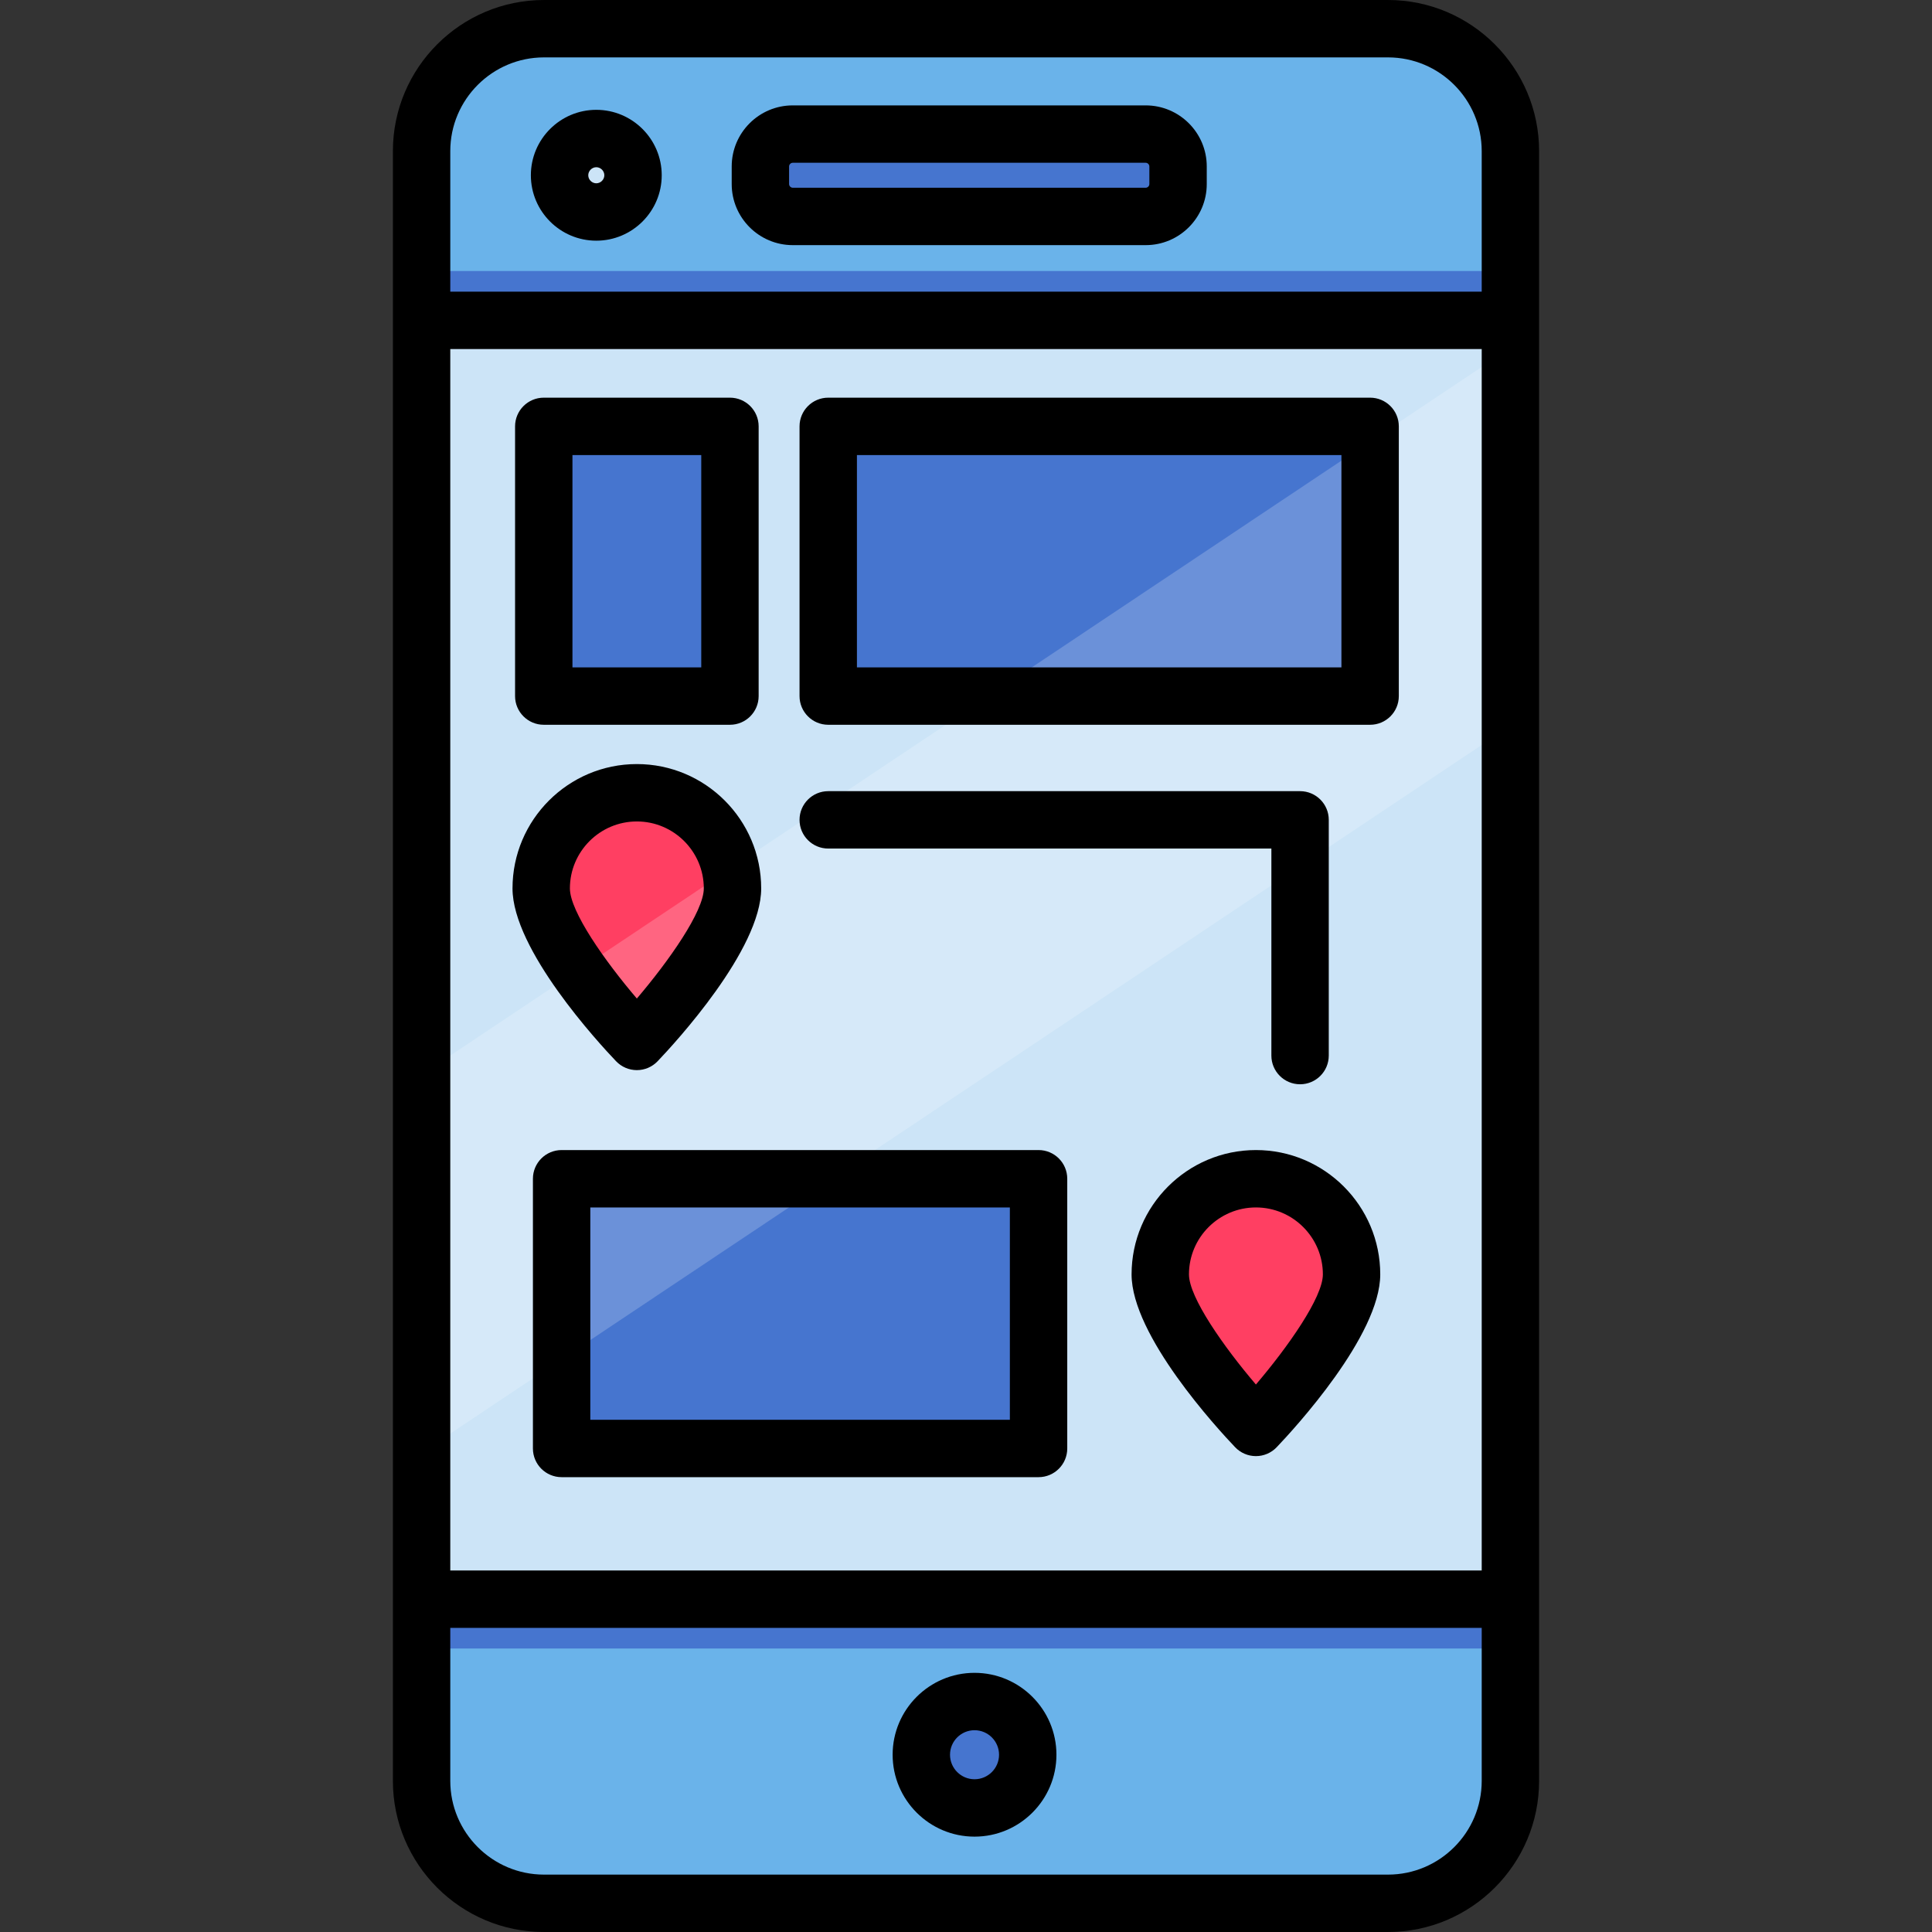 <?xml version="1.0" encoding="iso-8859-1"?>
<!-- Uploaded to: SVG Repo, www.svgrepo.com, Generator: SVG Repo Mixer Tools -->
<svg version="1.1" id="Layer_1" xmlns="http://www.w3.org/2000/svg" xmlns:xlink="http://www.w3.org/1999/xlink" 
	 viewBox="0 0 512 512" xml:space="preserve">
<rect x="0" y="0" width="512" height="512" fill="#333333" stroke="none"/>
<path style="fill:#6AB3EA;" d="M367.83,504.396H144.17c-17.844,0-32.444-14.6-32.444-32.444V40.048
	c0-17.844,14.6-32.444,32.444-32.444h223.66c17.844,0,32.444,14.6,32.444,32.444v431.905
	C400.273,489.796,385.674,504.396,367.83,504.396z"/>
<rect x="111.728" y="84.891" style="fill:#CCE4F7;" width="288.545" height="338.903"/>
<path style="fill:#4675CF;" d="M303.624,57.358h-93.537c-4.715,0-8.574-3.859-8.574-8.574v-4.677c0-4.715,3.859-8.574,8.574-8.574
	h93.537c4.715,0,8.574,3.859,8.574,8.574v4.677C312.198,53.499,308.34,57.358,303.624,57.358z"/>
<path style="fill:#CCE4F7;" d="M158.025,56.18L158.025,56.18c-5.354,0-9.735-4.381-9.735-9.735l0,0c0-5.354,4.381-9.735,9.735-9.735
	l0,0c5.354,0,9.735,4.381,9.735,9.735l0,0C167.76,51.799,163.379,56.18,158.025,56.18z"/>
<path style="fill:#4675CF;" d="M258.261,479.122L258.261,479.122c-7.755,0-14.101-6.345-14.101-14.1l0,0
	c0-7.755,6.345-14.101,14.1-14.101l0,0c7.755,0,14.101,6.345,14.101,14.101l0,0C272.362,472.778,266.016,479.122,258.261,479.122z"
	/>
<g>
	<path style="fill:#FF3F62;" d="M194.119,235.437c0,13.998-25.347,40.554-25.347,40.554s-25.347-26.556-25.347-40.554
		s11.348-25.347,25.347-25.347C182.772,210.09,194.119,221.438,194.119,235.437z"/>
	<path style="fill:#FF3F62;" d="M361.541,337.728c0,13.998-25.347,40.554-25.347,40.554s-25.347-26.556-25.347-40.554
		c0-13.998,11.348-25.347,25.347-25.347S361.541,323.73,361.541,337.728z"/>
</g>
<g>
	<path style="fill:#4675CF;" d="M188.518,184.468h-39.492c-2.72,0-4.924-2.205-4.924-4.924v-61.628c0-2.72,2.205-4.924,4.924-4.924
		h39.492c2.72,0,4.924,2.205,4.924,4.924v61.628C193.444,182.264,191.239,184.468,188.518,184.468z"/>
	<path style="fill:#4675CF;" d="M358.172,184.468H224.414c-2.72,0-4.924-2.205-4.924-4.924v-61.628c0-2.72,2.205-4.924,4.924-4.924
		h133.757c2.72,0,4.924,2.205,4.924,4.924v61.628C363.096,182.264,360.891,184.468,358.172,184.468z"/>
	<path style="fill:#4675CF;" d="M268.553,383.859H155.51c-3.687,0-6.676-2.989-6.676-6.676v-58.125c0-3.687,2.989-6.676,6.676-6.676
		h113.043c3.687,0,6.676,2.989,6.676,6.676v58.125C275.228,380.87,272.239,383.859,268.553,383.859z"/>
</g>
<polygon style="opacity:0.2;fill:#FFFFFF;enable-background:new    ;" points="400.273,192.348 111.726,384.981 111.726,284.817 
	400.273,92.183 "/>
<g>
	<rect x="111.728" y="423.804" style="fill:#4675CF;" width="288.545" height="13.067"/>
	<rect x="111.728" y="71.826" style="fill:#4675CF;" width="288.545" height="13.067"/>
</g>
<path d="M367.83,0H144.17c-22.082,0-40.048,17.966-40.048,40.048v431.905c0,22.082,17.966,40.048,40.048,40.048h223.66
	c22.082,0,40.048-17.966,40.048-40.048V40.048C407.877,17.966,389.912,0,367.83,0z M119.33,92.498H392.67v323.699H119.33V92.498z
	 M144.17,15.208h223.66c13.697,0,24.84,11.143,24.84,24.84V77.29H119.33V40.048C119.33,26.351,130.474,15.208,144.17,15.208z
	 M367.83,496.792H144.17c-13.696,0-24.84-11.143-24.84-24.84v-40.548H392.67v40.548C392.67,485.649,381.527,496.792,367.83,496.792z
	"/>
<path d="M210.087,64.962h93.537c8.921,0,16.178-7.257,16.178-16.178v-4.677c0-8.92-7.257-16.178-16.178-16.178h-93.537
	c-8.921,0-16.178,7.257-16.178,16.178v4.677C193.909,57.705,201.166,64.962,210.087,64.962z M209.117,44.106
	c0-0.517,0.453-0.97,0.97-0.97h93.537c0.517,0,0.97,0.453,0.97,0.97v4.677c0,0.517-0.453,0.97-0.97,0.97h-93.537
	c-0.517,0-0.97-0.453-0.97-0.97V44.106z"/>
<path d="M158.025,63.784c9.561,0,17.339-7.778,17.339-17.339s-7.778-17.339-17.339-17.339c-9.561,0-17.339,7.778-17.339,17.339
	S148.465,63.784,158.025,63.784z M158.025,44.314c1.155,0,2.131,0.975,2.131,2.131c0,1.156-0.975,2.131-2.131,2.131
	c-1.156,0-2.131-0.975-2.131-2.131C155.894,45.289,156.87,44.314,158.025,44.314z"/>
<path d="M258.261,443.318c-11.968,0-21.704,9.736-21.704,21.704c0,11.968,9.736,21.705,21.704,21.705
	c11.969,0,21.705-9.737,21.705-21.705C279.966,453.054,270.229,443.318,258.261,443.318z M258.261,471.519
	c-3.582,0-6.496-2.915-6.496-6.497s2.914-6.496,6.496-6.496s6.497,2.915,6.497,6.496
	C264.758,468.605,261.843,471.519,258.261,471.519z"/>
<path d="M168.773,283.595c2.078,0,4.066-0.851,5.5-2.354c4.584-4.803,27.45-29.581,27.45-45.804
	c0-18.168-14.782-32.951-32.951-32.951s-32.95,14.782-32.95,32.951c0,16.223,22.866,41.002,27.45,45.804
	C164.707,282.745,166.695,283.595,168.773,283.595z M168.773,217.694c9.783,0,17.743,7.96,17.743,17.743
	c0,6.084-9.249,19.218-17.745,29.184c-8.495-9.958-17.741-23.085-17.741-29.184C151.031,225.654,158.99,217.694,168.773,217.694z"/>
<path d="M332.831,304.778c-18.169,0-32.951,14.782-32.951,32.951c0,16.223,22.867,41.002,27.449,45.804
	c1.436,1.504,3.423,2.354,5.501,2.354s4.066-0.851,5.501-2.354c4.584-4.803,27.449-29.581,27.449-45.804
	C365.782,319.56,351.001,304.778,332.831,304.778z M332.829,366.912c-8.495-9.958-17.74-23.085-17.74-29.184
	c0-9.783,7.96-17.743,17.743-17.743c9.783,0,17.743,7.96,17.743,17.743C350.574,343.814,341.326,356.946,332.829,366.912z"/>
<path d="M144.102,192.072h49.342c4.199,0,7.604-3.405,7.604-7.604v-71.477c0-4.199-3.405-7.604-7.604-7.604h-49.342
	c-4.199,0-7.604,3.405-7.604,7.604v71.477C136.498,188.667,139.903,192.072,144.102,192.072z M151.706,120.595h34.134v56.269
	h-34.134L151.706,120.595L151.706,120.595z"/>
<path d="M363.096,105.387H219.49c-4.199,0-7.604,3.405-7.604,7.604v71.477c0,4.199,3.405,7.604,7.604,7.604h143.606
	c4.2,0,7.604-3.405,7.604-7.604v-71.477C370.7,108.791,367.297,105.387,363.096,105.387z M355.492,176.864H227.094v-56.269h128.398
	V176.864z"/>
<path d="M275.228,304.778H148.834c-4.199,0-7.604,3.405-7.604,7.604v71.477c0,4.199,3.405,7.604,7.604,7.604h126.395
	c4.2,0,7.604-3.405,7.604-7.604v-71.477C282.832,308.182,279.428,304.778,275.228,304.778z M267.624,376.255H156.438v-56.269
	h111.187v56.269H267.624z"/>
<path d="M344.533,287.343c4.2,0,7.604-3.405,7.604-7.604v-62.468c0-4.199-3.404-7.604-7.604-7.604H219.49
	c-4.199,0-7.604,3.405-7.604,7.604c0,4.199,3.405,7.604,7.604,7.604h117.439v54.864
	C336.929,283.938,340.333,287.343,344.533,287.343z"/>
</svg>